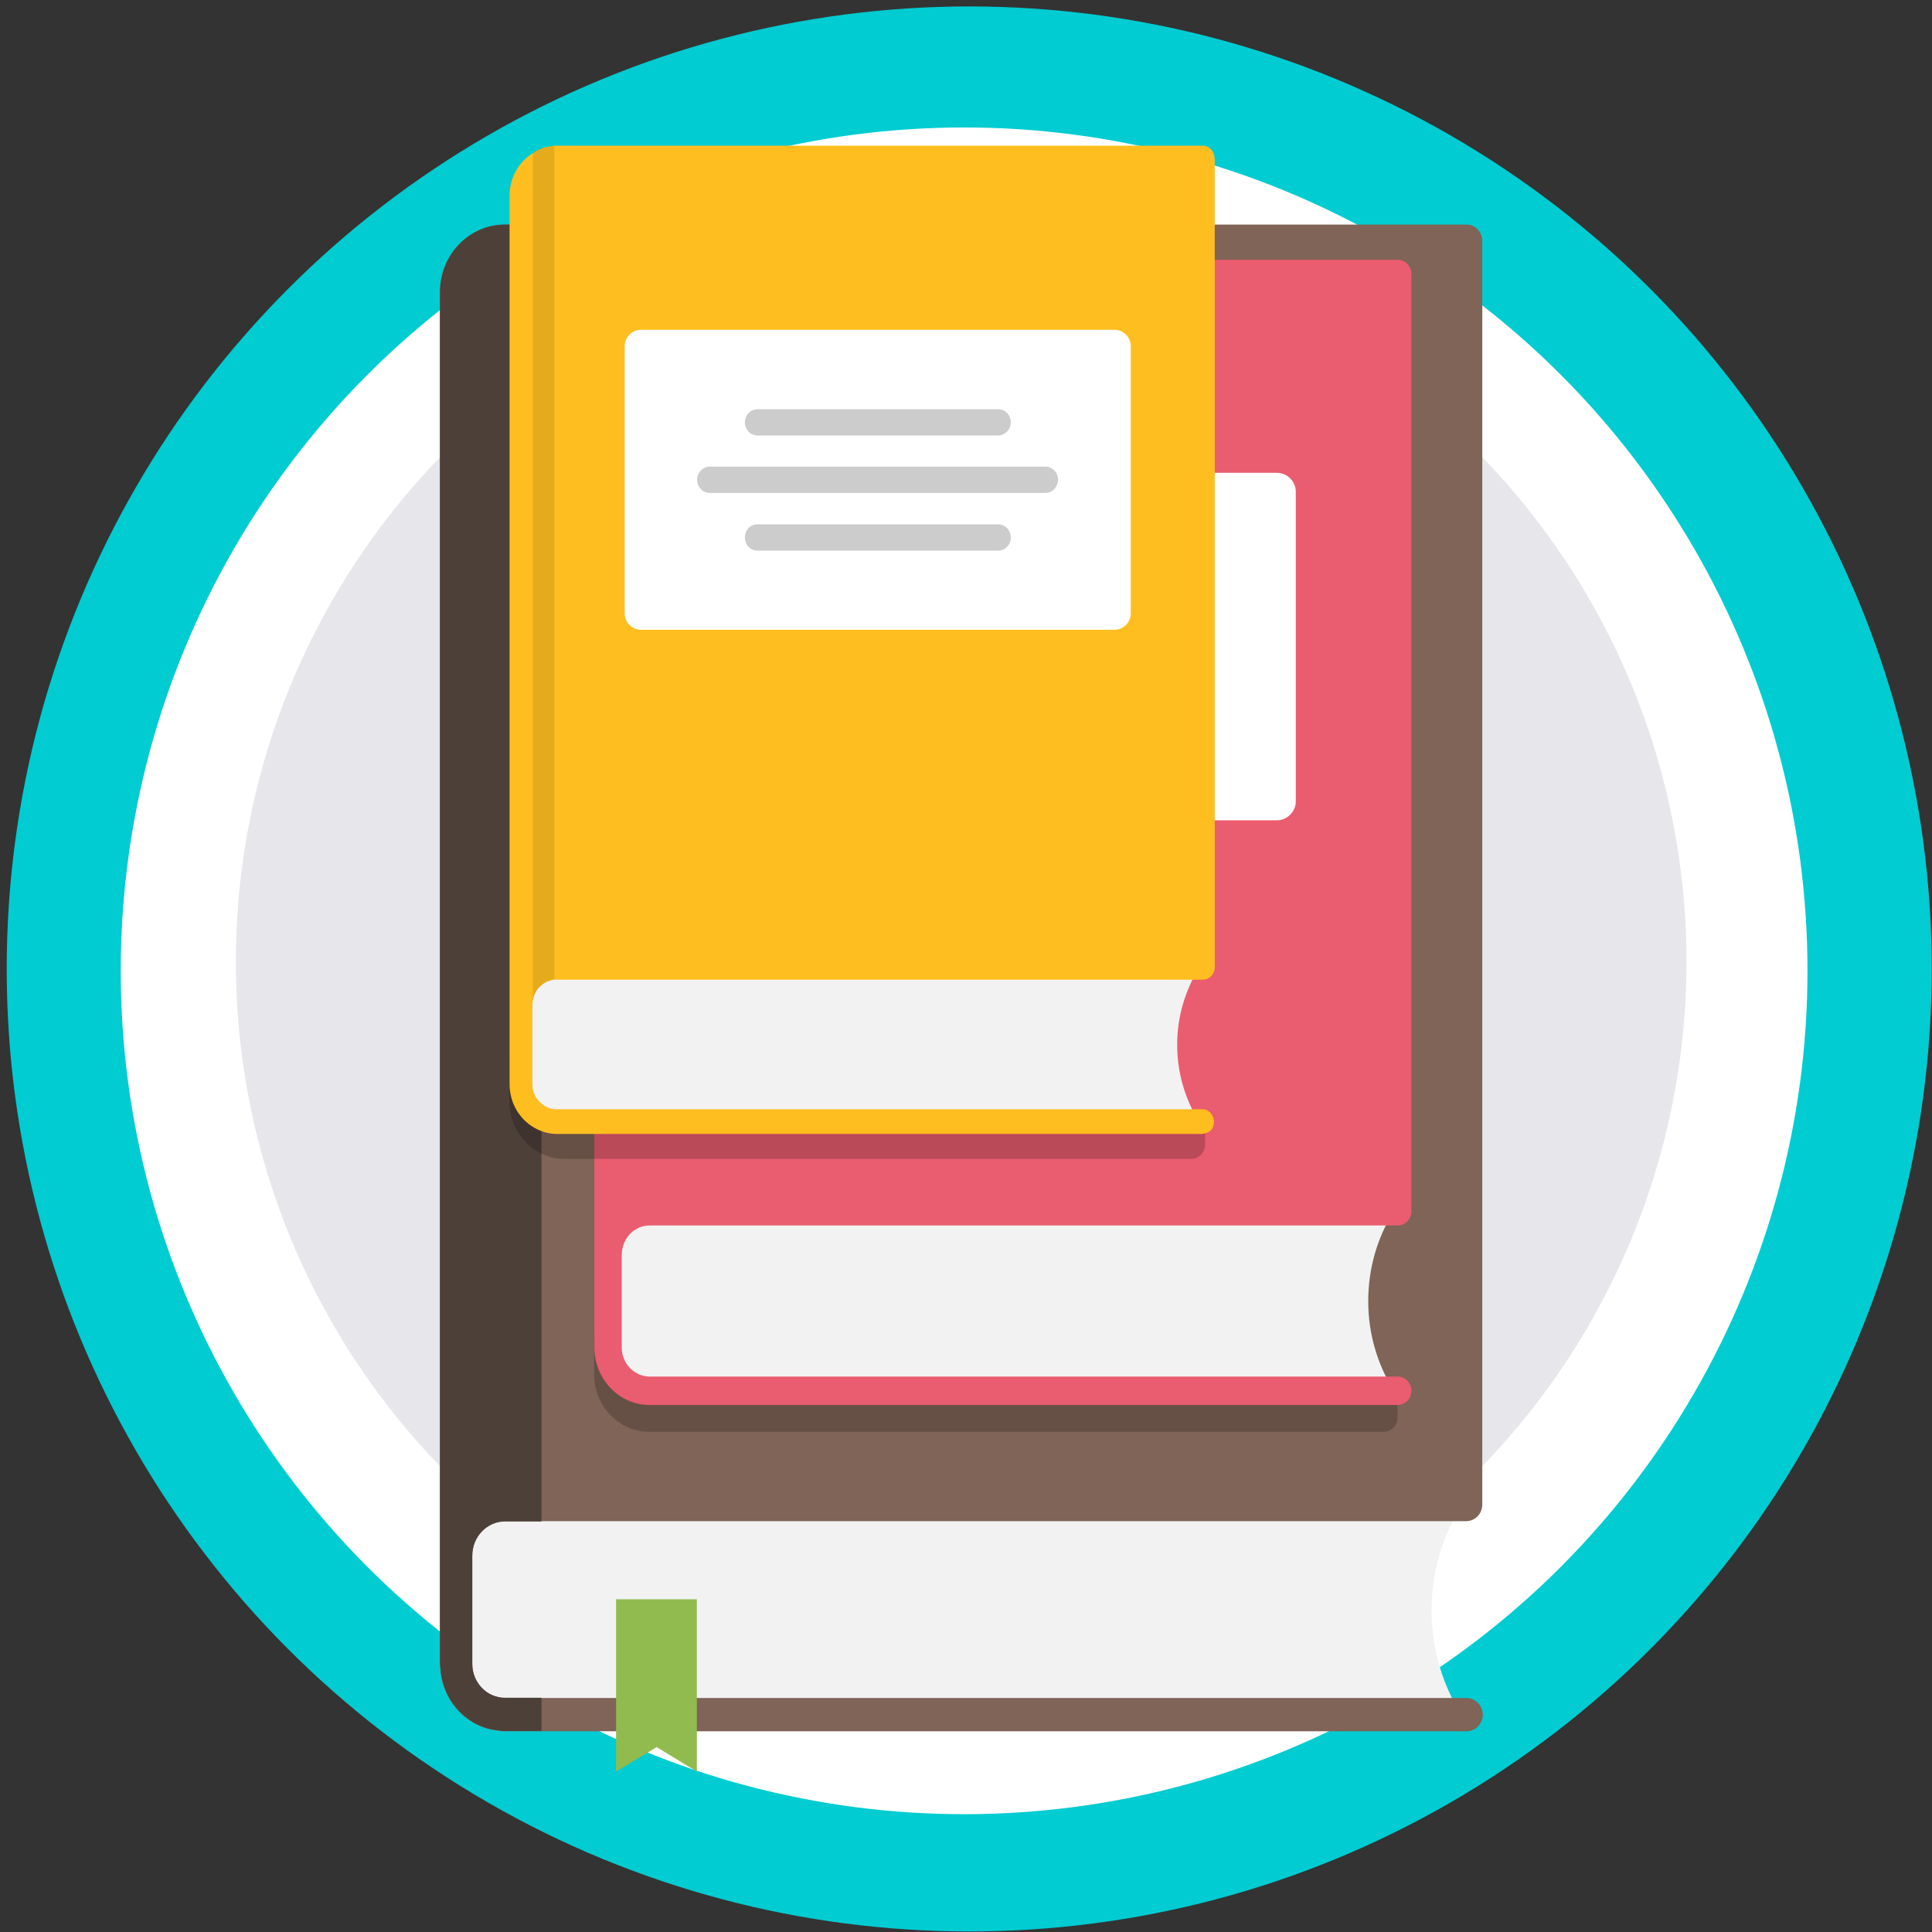 <?xml version="1.0" encoding="UTF-8"?>
<svg xmlns="http://www.w3.org/2000/svg" version="1.1" xmlns:svg="http://www.w3.org/2000/svg" xmlns:xlink="http://www.w3.org/1999/xlink" viewBox="0 0 720 720">
  <rect x="0" y="0" width="720" height="720" fill="#333333" stroke="none"/>
  <defs>
    <style>
      .st0 {
        fill: #00ccd1;
      }

      .st1 {
        fill: #fff;
      }

      .st2 {
        fill: #6d739b;
      }

      .st2, .st3 {
        display: none;
      }

      .st4 {
        fill: #4d4039;
      }

      .st5 {
        fill: #f2f2f2;
      }

      .st6 {
        opacity: .1;
      }

      .st6, .st7 {
        isolation: isolate;
      }

      .st8 {
        fill: #91bb4f;
      }

      .st9 {
        fill: #febe1f;
      }

      .st7 {
        opacity: .2;
      }

      .st10 {
        fill: #7f6457;
      }

      .st11, .st3 {
        fill: #ccc;
      }

      .st12 {
        fill: #e6e6eb;
      }

      .st13 {
        fill: #ea5c6f;
      }
    </style>
  </defs>
  <g>
    <g>
      <circle class="st0" cx="361.2" cy="361.1" r="358.7"/>
      <circle class="st1" cx="359.3" cy="361.8" r="314.3"/>
      <circle class="st12" cx="358.2" cy="358.4" r="270.3"/>
    </g>
    <g>
      <g>
        <g>
          <path class="st5" d="M533.5,600.1c0,14.4,4.1,27.7,11.1,39H188.1c-10,0-18.1-8.5-18.1-18.8v-40.1c0-10.4,8.2-18.8,18.1-18.8h356.5c-7.1,11.2-11.1,24.5-11.1,38.9Z"/>
          <path class="st10" d="M176,579.8v40.3c0,7.1,5.5,12.7,12.2,12.7h358.3c3.3,0,6.1,2.8,6.1,6.2s-2.7,6.2-6.1,6.2H188.1c-.8,0-1.4,0-2.2-.2-11.6-1-20.9-10.7-21.8-22.8,0-.8-.2-1.5-.2-2.3V108.9c0-13.9,10.8-25.2,24.2-25.2h358.3c0,0,.2,0,.3,0,3.1,0,5.6,2.7,5.7,5.9,0,0,0,.2,0,.3v470.8c0,3.5-2.7,6.2-6.1,6.2H188.1c-6.7.2-12.1,5.8-12.1,12.9Z"/>
          <path class="st1" d="M494.1,313.8h-247.2c-4.1,0-7.3-3.3-7.3-7.3v-122.2c0-4.1,3.3-7.3,7.3-7.3h247.2c4.1,0,7.3,3.3,7.3,7.3v122.1c0,4.1-3.2,7.4-7.3,7.4Z"/>
          <polygon class="st8" points="244.7 596 229.6 596 229.6 660.2 244.7 651.1 259.7 660.2 259.7 596 244.7 596"/>
          <path class="st4" d="M201.8,83.7v483.3h-13.6c-6.7,0-12.2,5.7-12.2,12.7v40.3c0,7.1,5.5,12.7,12.2,12.7h13.6v12.4h-13.6c-.8,0-1.4,0-2.2-.2-11.6-1-20.9-10.7-21.8-22.8,0-.8-.2-1.5-.2-2.3V108.9c0-13.9,10.8-25.2,24.2-25.2h13.6Z"/>
          <g>
            <g>
              <path class="st11" d="M441,225.1h-140.9c-3.2,0-5.7-2.6-5.7-6s2.6-6,5.7-6h140.9c3.2,0,5.7,2.6,5.7,6s-2.6,6-5.7,6Z"/>
              <path class="st11" d="M462.7,251.4h-184.2c-3.2,0-5.7-2.6-5.7-6s2.6-6,5.7-6h184.3c3.2,0,5.7,2.6,5.7,6,0,3.3-2.6,6-5.8,6Z"/>
            </g>
            <path class="st11" d="M300.1,265.7h140.9c3.2,0,5.7,2.6,5.7,6s-2.6,6-5.7,6h-140.9c-3.2,0-5.7-2.6-5.7-6,0-3.3,2.6-6,5.7-6Z"/>
          </g>
        </g>
        <path class="st7" d="M250.2,516h-8.2c-11.3,0-20.6-9.6-20.6-21.5v17.6c0,11.8,9.2,21.5,20.6,21.5h273.7c2.8,0,5.1-2.4,5.1-5.3v-12.3c0,0-192.1,0-270.6,0h0Z"/>
        <g>
          <g>
            <path class="st5" d="M509.9,484.9c0,12.3,3.5,23.6,9.4,33.2H242c-8.5,0-15.4-7.2-15.4-16.1v-34.3c0-8.9,6.9-16.1,15.4-16.1h277.3c-6,9.6-9.4,21.1-9.4,33.3Z"/>
            <path class="st13" d="M242.1,456.7h278.8c2.8,0,5.1-2.4,5.1-5.3V102.1c0-2.9-2.3-5.3-5.1-5.3H242.1c-11.3,0-20.6,9.6-20.6,21.5v383.8c0,11.8,9.2,21.5,20.6,21.5h278.8c2.8,0,5.1-2.4,5.1-5.3s-2.3-5.3-5.1-5.3H242.1c-5.7,0-10.4-4.9-10.4-10.8v-34.4c0-6.2,4.6-11.1,10.4-11.1Z"/>
          </g>
          <g>
            <path class="st1" d="M475.9,305.7h-204.4c-3.8,0-7-3.2-7-7v-115.5c0-3.8,3.2-7,7-7h204.4c3.8,0,7,3.2,7,7v115.5c0,3.8-3.2,7-7,7Z"/>
            <g>
              <g>
                <path class="st11" d="M425.7,221.8h-103.9c-3,0-5.5-2.6-5.5-5.6s2.4-5.6,5.5-5.6h103.9c3,0,5.4,2.6,5.4,5.6s-2.4,5.6-5.4,5.6Z"/>
                <path class="st11" d="M446.1,246.6h-144.9c-3,0-5.5-2.6-5.5-5.6s2.5-5.6,5.5-5.6h144.9c3,0,5.5,2.6,5.5,5.6s-2.5,5.6-5.5,5.6Z"/>
              </g>
              <path class="st11" d="M321.8,260.1h103.9c3,0,5.4,2.6,5.4,5.6s-2.4,5.6-5.4,5.6h-103.9c-3,0-5.5-2.6-5.5-5.6s2.4-5.6,5.5-5.6Z"/>
            </g>
          </g>
        </g>
        <path class="st7" d="M218.6,414.3h-8.2c-11.3,0-20.6-9.6-20.6-21.5v17.6c0,11.8,9.2,21.5,20.6,21.5h233.6c2.8,0,5.1-2.4,5.1-5.3v-12.3c0,0-152,0-230.6,0h0Z"/>
        <g>
          <g>
            <path class="st5" d="M438.7,389.3c0,10.6,3,20.4,8.1,28.6h-239.2c-7.3,0-13.3-6.2-13.3-13.9v-29.5c0-7.6,6-13.9,13.3-13.9h239.3c-5.1,8.3-8.2,18.1-8.2,28.6Z"/>
            <path class="st9" d="M452.7,59.1v301.4c0,2.6-2,4.6-4.4,4.6h-240.6c-.3,0-.8,0-1.1,0,0,0-.2,0-.3,0-.3,0-.6,0-.9.2s-.6.2-.9.3c-.3,0-.5.2-.8.3-.2,0-.3,0-.3.2-.3.2-.7.3-1,.6-.3.2-.6.4-.9.7h0c-.2.3-.3.3-.6.6-.3.3-.6.7-.9,1.1-.2.3-.3.4-.3.7-.2.2-.3.3-.3.5-.2.3-.3.6-.4.9-.2.5-.3,1.1-.4,1.6s-.2,1-.2,1.5v29.7c0,2.8,1.2,5.4,3.1,7,1.6,1.5,3.7,2.4,5.9,2.4h240.6c2.5,0,4.4,2,4.4,4.6s-1.4,4-3.4,4.4c-.3,0-.7.2-1,.2h-240.4c-2,0-4.1-.4-5.9-1.1-6.9-2.6-11.8-9.4-11.8-17.5V72.9c0-6.8,3.6-12.9,9-16,0,0,.3-.2.3-.3.5-.3,1-.6,1.6-.8,1-.5,2.1-.9,3.3-1.1.3,0,.6,0,.9-.2.5,0,.9-.2,1.4-.2h.2c.3,0,.7,0,1.1,0h240.6c2.4,0,4.3,2.1,4.3,4.7Z"/>
            <path class="st6" d="M206.6,54.5v310.6c0,0-.2,0-.3,0l-.9.2c-.3,0-.6.2-.9.3-.3,0-.5.2-.8.3-.2,0-.3,0-.3.2-.3.2-.7.4-1,.6-.3.2-.6.4-.9.7h0c-.2.3-.3.3-.6.6-.3.3-.6.7-.9,1.1-.2.3-.3.4-.3.7-.2.2-.3.3-.3.5-.2.3-.3.6-.4.9-.2.5-.3,1.1-.4,1.6V56.8c.2,0,.3-.2.3-.2.5-.3,1-.6,1.6-.8,1-.5,2.1-.9,3.3-1.1.3,0,.6,0,.9-.2.5,0,.9-.2,1.4-.2,0,0,.2,0,.2,0Z"/>
          </g>
          <g>
            <path class="st1" d="M415.3,234.7h-176.4c-3.3,0-6.1-2.7-6.1-6.1v-99.6c0-3.3,2.7-6.1,6.1-6.1h176.4c3.3,0,6.1,2.7,6.1,6.1v99.6c0,3.3-2.7,6.1-6.1,6.1Z"/>
            <g>
              <g>
                <path class="st11" d="M371.9,162.3h-89.6c-2.6,0-4.7-2.2-4.7-4.9s2.1-4.9,4.7-4.9h89.7c2.6,0,4.7,2.2,4.7,4.9,0,2.6-2.1,4.9-4.8,4.9Z"/>
                <path class="st11" d="M389.6,183.7h-125.1c-2.6,0-4.7-2.2-4.7-4.9s2.1-4.9,4.7-4.9h125.1c2.6,0,4.7,2.2,4.7,4.9,0,2.6-2.1,4.9-4.7,4.9Z"/>
              </g>
              <path class="st11" d="M282.3,195.4h89.7c2.6,0,4.7,2.2,4.7,4.9s-2.1,4.9-4.7,4.9h-89.7c-2.6,0-4.7-2.1-4.7-4.9s2-4.9,4.7-4.9Z"/>
            </g>
          </g>
        </g>
      </g>
    </g>
  </g>
</svg>